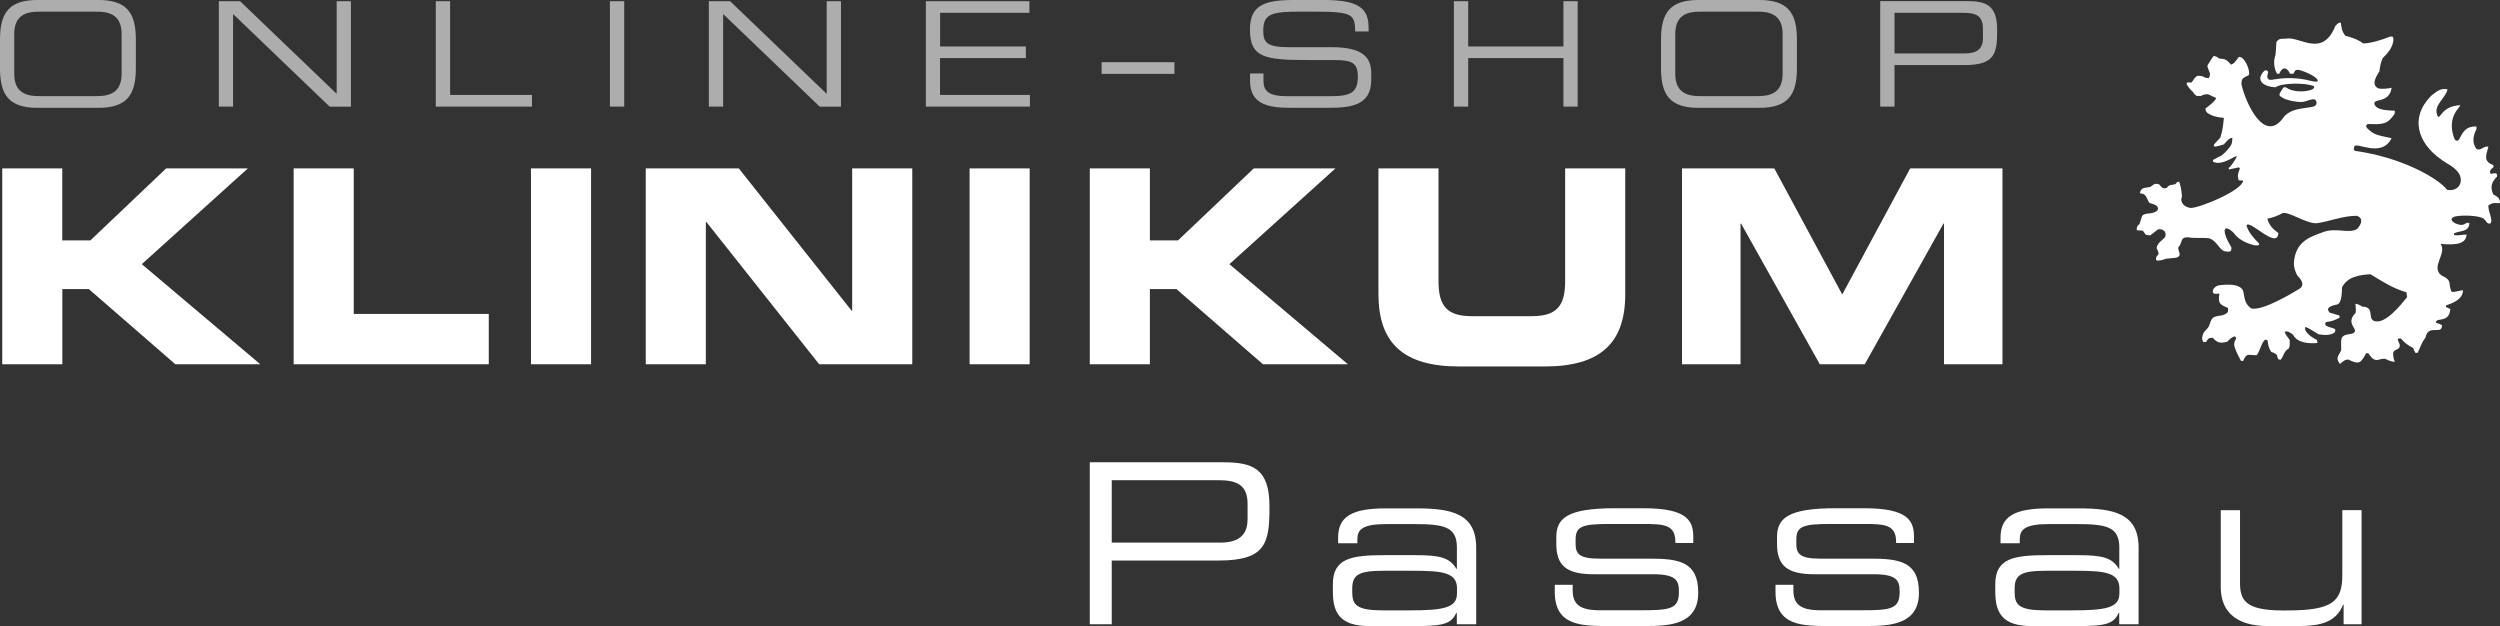 <?xml version="1.0" encoding="UTF-8"?>
<svg id="Ebene_1" xmlns="http://www.w3.org/2000/svg" viewBox="0 0 424.74 106.36">
  <rect x="0" y="0" width="424.74" height="106.36" fill="#333333" stroke="none"/>
  <defs>
    <style>
      .cls-1 {
        fill: #fff;
      }

      .cls-2 {
        fill: #fff;
      }

      .cls-3 {
        fill: #fff;
      }

      .cls-4 {
        fill: #fff;
      }
    </style>
  </defs>
  <path class="cls-1" d="M285.78,61.89h9.93v-23.91h.09l13.38,23.91h7.63l13.38-23.91h.09v23.91h9.93V28.61h-15.68l-11.54,21.42-11.54-21.42h-15.68v33.28ZM234.2,50.03c0,8.28,4.28,12.23,13.65,12.23h14.62c9.38,0,13.65-3.95,13.65-12.23v-21.42h-10.21v19.22c0,4.23-1.52,5.89-5.7,5.89h-10.11c-4.18,0-5.7-1.65-5.7-5.89v-19.22h-10.21v21.42ZM185.15,61.89h10.21v-12.78h4.51l14.71,12.78h14.43l-20.14-17.01,18.02-16.27h-13.88l-12.87,12.23h-4.78v-12.23h-10.21v33.28ZM164.73,61.89h10.21V28.61h-10.21v33.28ZM109.71,61.89h10.21v-24.18h.09l19.17,24.18h15.81V28.61h-10.21v24.18h-.09l-19.17-24.18h-15.81v33.28ZM90.21,61.89h10.21V28.61h-10.21v33.28ZM49.89,61.89h33.15v-8.55h-22.94v-24.73h-10.21v33.28ZM.38,61.89h10.21v-12.78h4.5l14.71,12.78h14.43l-20.14-17.01,18.02-16.27h-13.88l-12.87,12.23h-4.78v-12.23H.38v33.28Z"/>
  <path class="cls-2" d="M398.18,106.06h3.04v-19.39h-3.27v11.03c0,4.56-1.75,6.01-9.39,6.01h-.84c-6.35,0-7.15-1.86-7.15-4.71v-12.32h-3.27v13.11c0,3.5,1.94,6.58,8.06,6.58h4.9c4.07,0,6.61-.65,7.83-3.65h.08v3.35h0ZM360.07,100.85c0,2.43-2.28,2.85-8.21,2.85h-4.33c-4.49,0-5.25-.91-5.25-3.08v-.61c0-2.43,1.18-3.04,5.4-3.04h5.02c5.02,0,7.38.34,7.38,3v.87ZM360.07,106.06h3.27v-13c0-5.78-4.11-6.69-10.19-6.69h-5.17c-5.85,0-8.1,1.44-8.1,4.98v.95h3.27v-.68c0-1.6.8-2.58,4.9-2.58h4.79c5.02,0,7.22.46,7.22,3.95v3.65h-.08c-1.14-1.86-2.66-2.32-6.92-2.32h-5.25c-5.7,0-8.82.53-8.82,4.94v1.29c0,3.65,1.29,5.82,6.23,5.82h7.83c5.02,0,6.05-.49,6.92-2.24h.08v1.94ZM301.65,100.54c0,5.82,4.52,5.82,9.35,5.82h6.01c3.99,0,9.01-.19,9.01-5.63v-.08c0-5.25-3.35-5.74-8.25-5.74h-8.63c-3.42,0-3.95-.91-3.95-2.51v-.72c0-2.21,1.03-2.66,5.7-2.66h5.7c3.57,0,5.55.08,5.55,3.04v.19h3.04v-1.03c0-2.74-1.03-4.87-8.4-4.87h-5.02c-8.06,0-9.85,1.75-9.85,4.9v1.14c0,3.69,1.71,5.17,6.31,5.17h10.07c3.92,0,4.45,1.03,4.45,2.89v.15c0,2.89-1.56,3.08-6.46,3.08h-6.99c-3.35,0-4.6-.99-4.6-3.38v-.95h-3.04v1.18h0ZM264.15,100.54c0,5.82,4.52,5.82,9.35,5.82h6.01c3.99,0,9.01-.19,9.01-5.63v-.08c0-5.25-3.35-5.74-8.25-5.74h-8.63c-3.42,0-3.95-.91-3.95-2.51v-.72c0-2.21,1.03-2.66,5.7-2.66h5.7c3.57,0,5.55.08,5.55,3.04v.19h3.04v-1.03c0-2.74-1.03-4.87-8.4-4.87h-5.02c-8.06,0-9.85,1.75-9.85,4.9v1.14c0,3.69,1.71,5.17,6.31,5.17h10.07c3.92,0,4.45,1.03,4.45,2.89v.15c0,2.89-1.56,3.08-6.46,3.08h-6.99c-3.35,0-4.6-.99-4.6-3.38v-.95h-3.04v1.18h0ZM247.53,100.85c0,2.43-2.28,2.85-8.21,2.85h-4.33c-4.49,0-5.25-.91-5.25-3.08v-.61c0-2.43,1.18-3.04,5.4-3.04h5.02c5.02,0,7.38.34,7.38,3v.87ZM247.53,106.06h3.27v-13c0-5.78-4.11-6.69-10.19-6.69h-5.17c-5.85,0-8.1,1.44-8.1,4.98v.95h3.27v-.68c0-1.6.8-2.58,4.9-2.58h4.79c5.02,0,7.22.46,7.22,3.95v3.65h-.08c-1.14-1.86-2.66-2.32-6.92-2.32h-5.25c-5.7,0-8.82.53-8.82,4.94v1.29c0,3.65,1.29,5.82,6.23,5.82h7.83c5.02,0,6.04-.49,6.92-2.24h.08v1.94ZM211.95,88.27c0,2.85-1.75,3.92-4.71,3.92h-18.36v-10.61h18.06c3.23,0,5.02.8,5.02,4.07v2.62ZM185.15,106.06h3.73v-10.83h18.21c8.1,0,8.59-3.08,8.59-9.2,0-6.43-2.85-7.49-7.87-7.49h-22.66v27.52Z"/>
  <path class="cls-4" d="M397.6,61.89c-.94-1.09-.25-1.42.17-2.41,0-.67-.1-1.42.07-2.06.38-.63,1.08-.58,1.79-.74,1.57-.61-1.41-1.57.57-3.5.12-.58-.02-1.2-.02-1.57.37,0,.75.23,1.19.49,2.25.05.67,2.24,2.21,2.49,1.81.34,4.27-2.73,5.37-4.1-.05-.27-.07-.55-.1-.82-2.39-.72-3.98-1.78-6.13-3.08-1.82.11-3.9.4-4.82,2.24-.03.54.03,2.51-.75,2.88-.53.14-2.33.41-1.32,1.42.55.15,1.09.3,1.64.48,0,.12,0,.24.02.37-1,.48-1.24.61-2.33.74-.58.95,1.33.82,1.61,1.29-.02.13-.05.26-.05.4-.67.67-2.11.52-2.85.37-.77-.45-1.64-1.1-2.21-1.22-.36.96,1.72,2.13,2,2.18,0,.17.03.35.06.53-1.33.14-3.42.03-4.12-1.38-.37-.37-1.24-.84-1.44-.44.17.4.4.7.85,1.31,0,.55.09,1.01-.2,1.49-.75.37-.8,1.17-1.32,1.86-.12-.03-.25-.03-.37-.03-.27-.42-.2-.52-.25-.74-.4-.4-.77-.45-1.02-.58-.43-.71-.48-1.07-.6-1.91-.81-.8-1.29,2.08-1.89,2.51-.72,0-1.32-.23-1.76.1-.14.22-.45.58-.45.84-.15,0-.27,0-.4.03-.5-.95-1.02-1.91-1.17-2.71,0-.47.1-.75.32-1.05,0-1.04-1.28.24-1.52.5-1.17.26-1.65.21-2.43-.68-.82,0-.75.15-1.16.72-.2-.01-.28,0-.41.02-.42-.52-.2-1.07-.05-1.46.19-.48.79-.76,1.02-1.41.44-1.31.47-1.47,2.19-1.69.46-.13.97-.41.99-.68v-.57c-1.41-.59-1.73-.76-1.46-2.48-.17.1-.91.14-1.04-.05-.35-.61.43-1.23.97-1.32.71-.08,3.92-.53,4.17,1.24.22,1.1.21,1.87,1.29,2.69,1.88.47,6.83-2.5,8.17-3.31.96-.62.48-1.49-.33-2.28-.38-.75-.53-1.27-.58-1.97.14-4.09,3.28-4.73,5.05-5.44,2.23-.79,4.62.45,5.82-.62.64-.82.95-1.7-.16-2.12-2.44,0-4.51.94-6.88,1.27-1.9,0-4.49-1.93-5.72-1.74-.99.53-1.51.72-2.61.97.29,1.13.98,1.79,1.86,2.43-.13,2.98-5.07-2.55-5.4-1.25.3.99.98,1.87,1.93,2.83.59.51-.14.62-.77.45-1.29-.33-2.2-.85-2.9-1.52-.45-.64-1.33-1.43-1.84-1.27-.52.56.57,2.46,1,3.2.06.79-.25.8-1.05.67-.98-.14-1.36-1.78-2.7-2.21-1.24-.18-2.53.05-3.58-.18-1.19,0-.95.41-1.45,1.43-.82.58.84,1.7-.66,2.05-.57.05-1.14.1-1.69.17-.55.25-1.19.35-1.59.3-.25-.52.13-.8.37-1.12-.07-.47-.28-.85-.35-.97.08-.88.93-1.29,1.47-1.94.3-1.07-.67-1.44-1.27-1.24-.42.33-.85.65-1.27.99-1.07,0-.8-.3-1.29-.79-.35-.03-.7-.05-1.02-.08,0-.62.07-.72.47-1.04.13-.45.27-.9.42-1.32.17-.35.52-.37.95-.47.42,0,1.42-.13,1.76-.65.16-.79-.76-.92-1.46-1.17-.52-.82-.48-1.61-1.6-1.61.18-1.1.77-.85,1.79-1.1.47-.35.72-.67,1.44-.45.32.23.55.97,1.37.58.44-.6.72-.38,1.44-.6.3-.37.2-.35.64-.42.27.82.4,1.48.47,2.56-.45,1.04.54,1.81,1.47,1.91,1.71-.03,8.84-3.03,8.92-4.65-.25-.02-.52-.05-.75-.05-.3-.89-.05-1.27.2-2.01-.07-.14-.08-.17-.27-.17-.55.1-1.09.22-1.62.34v-.27c.52-.42,1.1-1.36,1.39-1.96-.1,0-.2,0-.3.02-1.07.6-2.71,1.52-3.78.87,0-.1,0-.2.03-.3.45-.25.92-.47,1.39-.7.67-.52,1.44-1.29,1.77-2.04.05-.36.12-.59.12-.97-.5-.12-1.11.74-1.46,1.09-.57.17-1.25.4-1.64.37-.07-.17-.05-.3-.02-.35.35-.4.7-.8,1.07-1.17.39-1.23.47-2.05.6-3.35-1.25-.12-2.07-.32-2.89-.92-.25-.35-.2-.42-.25-.67.26-.19,1.94-1.44,1.79-1.81-.45-.22-.89-.42-1.34-.62-.57,0-.82.07-1.22.3-.25-.02-.47-.02-.7-.02-.44-.23-.49-.47-.64-.67-.49-.45-.77-.76-1.09-1.34.02-.1.05-.2.07-.27h.8c.3-.45.55-.92.99-1.14.25,0,.5.02.75.05.32.12.54.35,1.16.35.45-.75.06-1.04-.2-1.86-.02-.1-.02-.2-.02-.3.33-.52.65-1.05,1-1.56.41-.1.68.2,1.02.4.87.07,1.14.05,1.96,1.02.44,0,1.08-.91,1.34-1.29.95-.19,2.05,2.36,1.69,3.08-.92.49-1.24.49-1.24,1.54.66,3.03,3.93,10.5,7.3,5.44,1.27-1.27,2.7-1.22,4.49-1.54.45-.08,1.1-.17.95-.95-.23-.92-1.71.1-2.56.08-.97,0-2.09-.25-2.8-.52-.72-.4-1.14-.52-.8-1.07.6-.92.5-1.24,1.49-.6,1.68.72,3.59.25,3.95.05.31-.14.45-.46.28-.55-1.29-.6-5.49-.6-6.5.19-1.68-.04-3.66-1.01-1.92-2.8.11-.09.5-.19.67.2-.22.68-.36,1.5.74,1.31,1.75-.33,3.59-.39,5.63,0,.57.12,1.99.53,2.04.22.12-.74-2.91-1.92-3.33-1.89-.68,0-.5.26-.8.66-.2,0-.4-.02-.57,0-.46-1.07-1.31-1.32-1.83,0h-.37c-.1-.17-.2-.38-.28-.55-.28-.95-.31-1.74.02-2.71.05-.72.1-1.44.15-2.14.52-.69.74-.49,1.69-.57,2.34-.41,6.1,3.34,8.33-2.16.28-.28.39-.55.92-.55.02.25.07.52.12.8.1.52.17.77.62,1.41.94.25,2.16.62,3.06,1.32,1.23,0,3.23-.62,4.44-1.12.66-.17.7.06.69.55-.09,1.27-1.02,2.28-1.83,3.08-.35.87-.46,1.48-.55,2.24-.16.33-1.64,2.18-.2,2.87.47.19,1.81.04,2.28-.09-.35,2.66-3.12,1.77-2.93,2.73.26,1.17,2.58,1.11,3.48,1.17-.03.15-.03.33-.03.5-1.17,1.79-1.98,1.86-4.37,1.76-.56,0-.63.43-.2.82,1.11,1.01,1.35,1.01,4.04,1.59-1.73,3.46-6.01.52-6.33,1.42-.09.25-.2.64.2.75,7.65,1.04,14.02,4.57,15.55,6.59,1.56.35,2.79-.84,2.19-2.46-.72-1.47-2.26-1.92-3.28-2.76-3.8-2.68-5.35-6.99-1.59-10.76.87-.65,1.49-1.34,2.76-1.09-.26,1.51-2.57,2.75-1.67,4.57.5.64.54-1.71,3.85-1.87-.08.42-2.24,1.93-1.13,5.36.09.3.36,1.03.91.49.76-1.53,1.22-2.24,2.96-2.24v.47c-.52.99-.84,2.28.02,3.38.85.32,1.07-.54,2.01-.42-.43,1.63-.88,2.45.87,3.18-.02.1-.02.19-.02.32-.35.35-.77.52-.47,1.14.6-.09,1.21-.36,1.09.45-.92.92-1.22,1.71-.65,3.03.42.24,1.27.57,1.12,1.49-.92-.03-1.29-.13-1.96.42,0,1.06.89,2.58.33,3.04-.51.09-.64-.32-1.05-.78-.78-.68-4.56-.71-5.24-.3-1.02.62,1.1,1.65,1.91,1.19.2-.13.52-.39.85-.15-.14,1.54-1.5,1.19-2.59,1.69-.02.07-.05.17-.05.27.55.22,1.35-.05,2.14-.05,0,2.06-3.2,1.67-4.4,1.59,1.15,1.64-1.77,3.88.15,5.36,1.98.88,1.04,1.41,1.71,2.76.37.15,1.29-.19,1.94-.25,0,1.54-1.75,2.19-2.89,2.59v.25c.25.12.5.25.75.36-.2,1.4-.64,1.66-2.16,1.87-.82.6.08.42.74.88,0,1.81-2.34-.36-2.83,2.14-.65.79-.87,1.66-1.32,2.55-.15-.02-.28-.02-.4-.02-.12-.28-.25-.55-.37-.82-.9-.45-1.44-.88-2.09-1.61h-.42c-.27.27.26.76.26,1.21-.08,1.2-1.79.03-.86,2.78-.74-.07-1.22-.35-1.67-.54-.6,0-.89.12-1.32.23-.82,0-1.21-.78-1.46-1.12-.15-.03-.27-.05-.4-.08-.9,1.69-1.19,2.03-3.01,1.12-.63-.06-.98.37-1.44.72"/>
  <path class="cls-3" opacity=".6" d="M336.89,6.53c0,1.86-1.14,2.55-3.07,2.55h-11.95V2.18h11.75c2.1,0,3.27.52,3.27,2.65v1.71ZM319.45,18.11h2.42v-7.05h11.85c5.27,0,5.59-2,5.59-5.99,0-4.18-1.86-4.88-5.12-4.88h-14.75v17.91ZM282.2,11.61c0,4.53,1.53,6.71,6.38,6.71h10.32c4.85,0,6.39-2.18,6.39-6.71v-4.9c0-4.53-1.54-6.71-6.39-6.71h-10.32c-4.85,0-6.38,2.18-6.38,6.71v4.9ZM302.86,12.52c0,3.12-1.88,3.81-4.21,3.81h-9.82c-2.33,0-4.21-.69-4.21-3.81v-6.73c0-3.12,1.88-3.81,4.21-3.81h9.82c2.33,0,4.21.69,4.21,3.81v6.73ZM247.01,18.11h2.43v-8.24h16.18v8.24h2.42V.2h-2.42v7.7h-16.18V.2h-2.43v17.92ZM212.38,13.78c0,3.91,3.12,4.53,6.66,4.53h6.73c3.59,0,7.2-.32,7.2-4.73v-1.16c0-3.04-1.98-4.4-6.71-4.4h-7.18c-3.79,0-4.46-.72-4.46-2.85,0-2.94,1.66-3.19,6.34-3.19h2.57c6.36,0,6.66.52,6.71,3.37h2.28v-.62c0-3.19-1.51-4.73-7.52-4.73h-5.22c-5,0-7.42.92-7.42,5,0,4.75,2.43,5.2,9.82,5.2h4.6c3.02,0,3.91.57,3.91,2.82,0,2.57-1.04,3.32-4.55,3.32h-7.52c-3.02,0-3.96-.84-3.96-2.6v-1.26h-2.28v1.31h0ZM187.16,12.55h12.37v-1.98h-12.37v1.98ZM157.29,18.11h17.69v-1.98h-15.27v-6.26h14.58v-1.98h-14.57V2.18h15.17V.2h-17.59v17.92ZM120.43,18.11h2.43V2.38l16.41,15.74h3.61V.2h-2.43v15.74L124.04.2h-3.61v17.92ZM103.62,18.11h2.43V.2h-2.43v17.92ZM74.05,18.11h16.33v-1.98h-13.91V.2h-2.43v17.92ZM37.18,18.11h2.42V2.38l16.41,15.74h3.61V.2h-2.42v15.74L40.79.2h-3.61s0,17.92,0,17.92ZM0,11.61c0,4.53,1.53,6.71,6.38,6.71h10.32c4.85,0,6.38-2.18,6.38-6.71v-4.9c0-4.53-1.53-6.71-6.38-6.71H6.38C1.53,0,0,2.18,0,6.71,0,6.71,0,11.61,0,11.61ZM20.66,12.52c0,3.12-1.88,3.81-4.21,3.81H6.63c-2.33,0-4.21-.69-4.21-3.81v-6.73c0-3.12,1.88-3.81,4.21-3.81h9.82c2.33,0,4.21.69,4.21,3.81v6.73Z"/>
</svg>